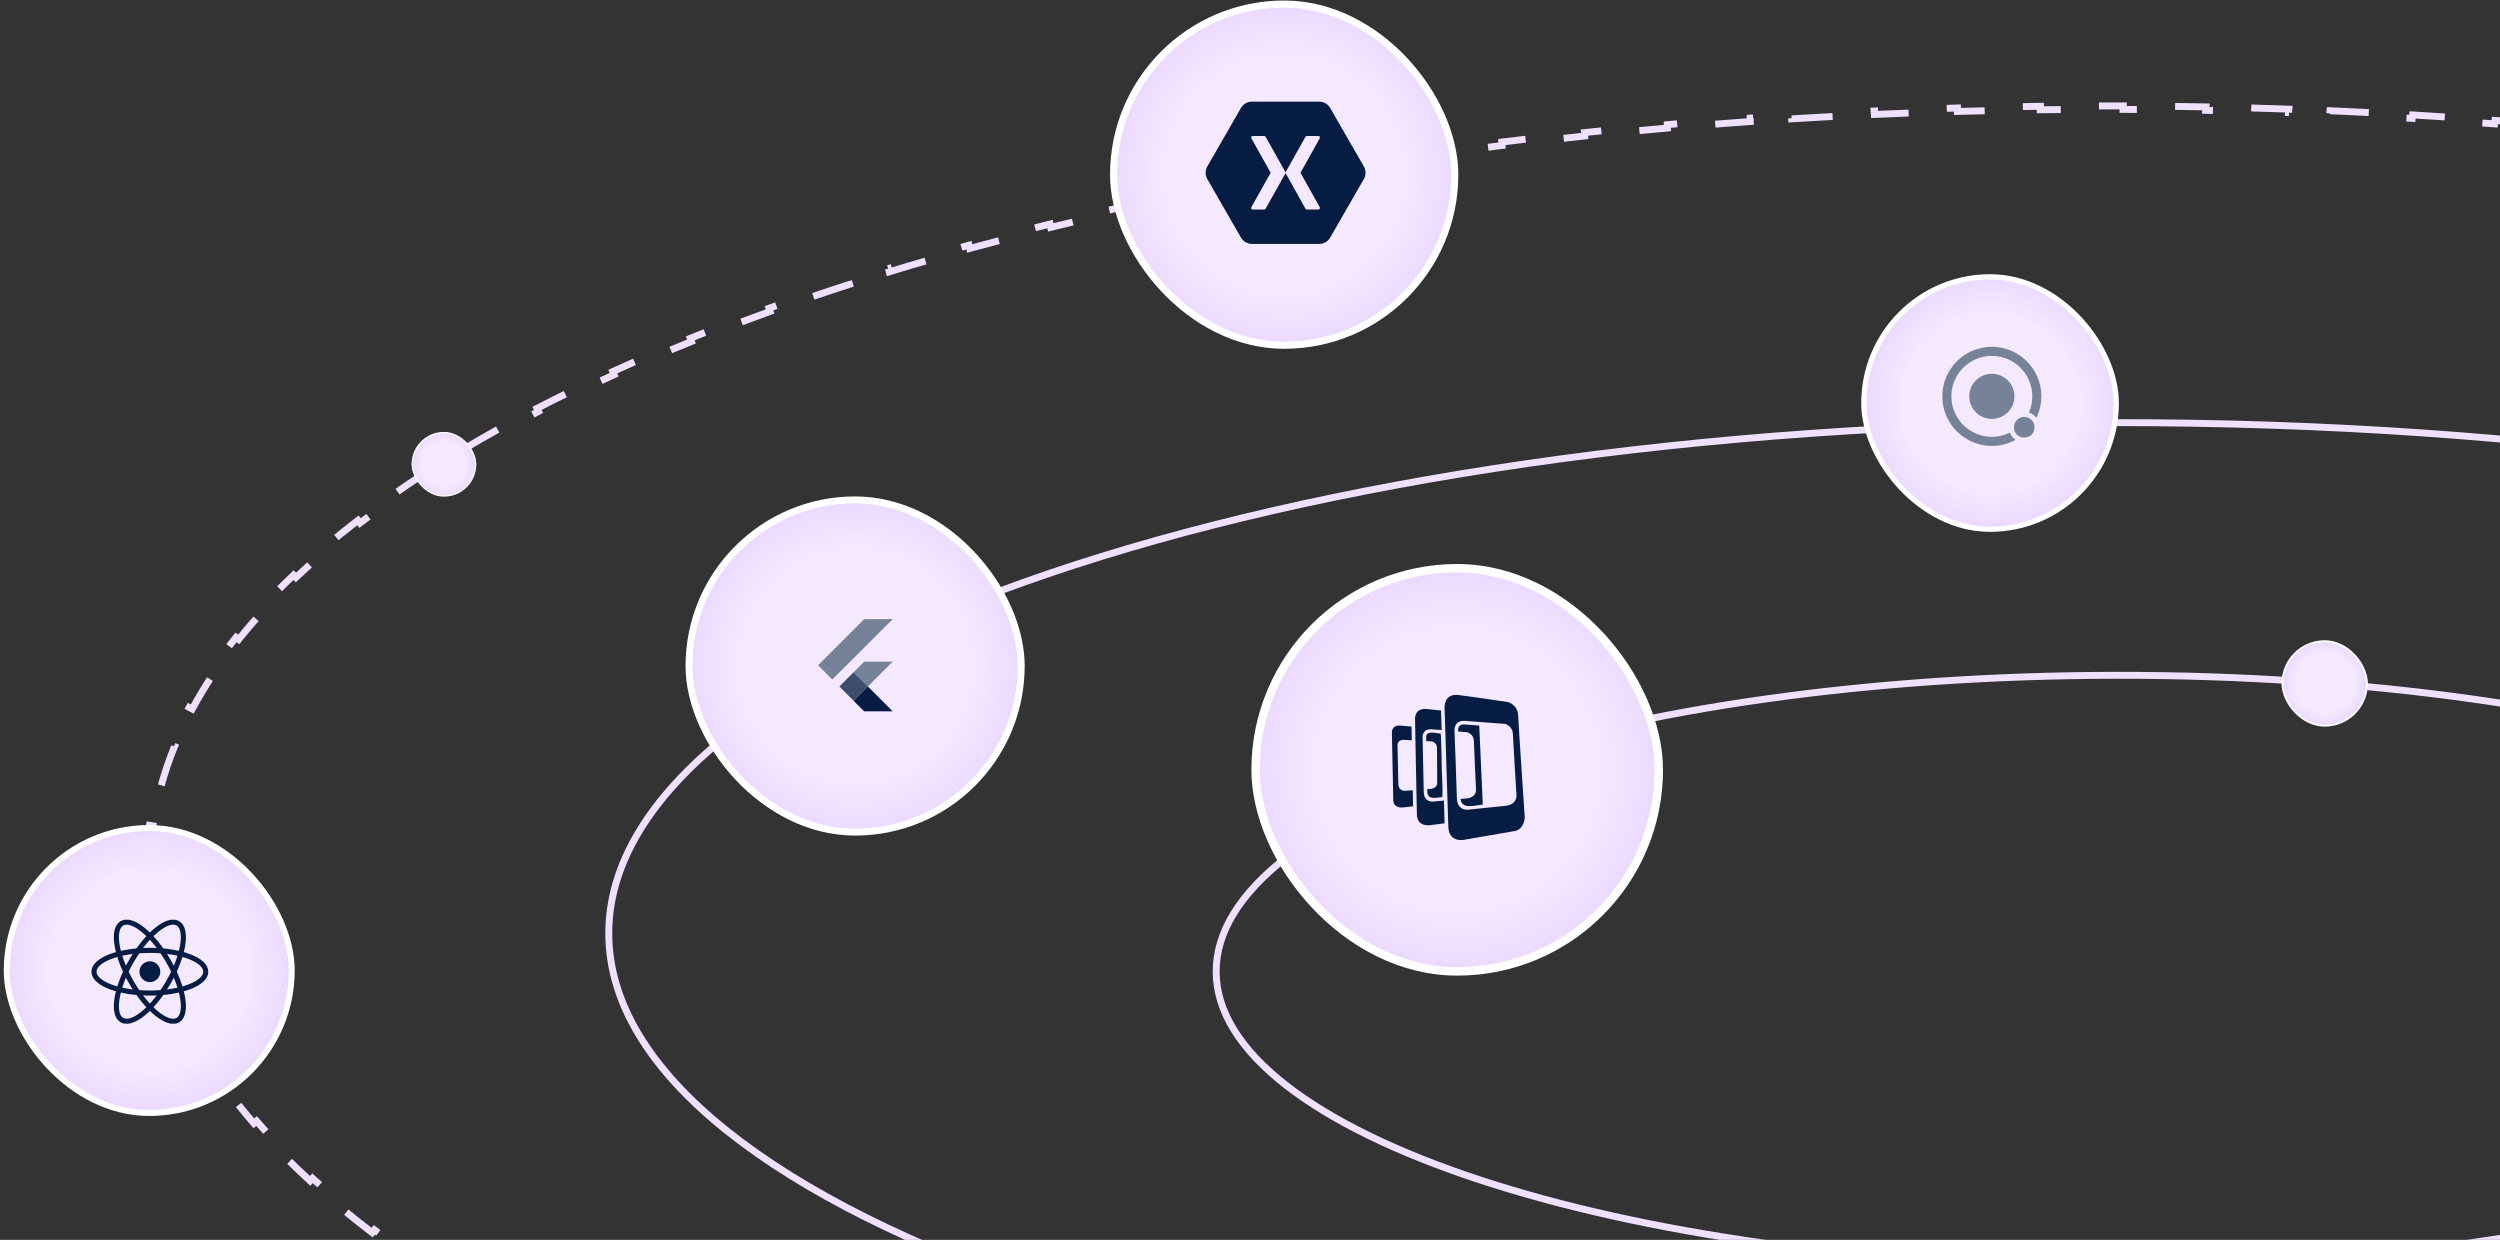 <svg xmlns="http://www.w3.org/2000/svg" width="492" height="244" viewBox="0 0 492 244" fill="none"><rect x="0" y="0" width="492" height="244" fill="#333333" stroke="none"/><path d="M824.726 172.885C825.062 175.556 825.225 178.242 825.208 180.942L824.526 180.971C824.518 182.308 824.465 183.648 824.368 184.991C824.271 186.335 824.129 187.673 823.944 189.006L824.62 189.066C824.246 191.757 823.696 194.427 822.974 197.074L822.316 196.926C821.609 199.516 820.736 202.086 819.701 204.633L820.332 204.861C819.31 207.374 818.132 209.864 816.801 212.33L816.203 212.032C814.926 214.399 813.507 216.745 811.949 219.068L812.511 219.426C810.998 221.682 809.355 223.916 807.587 226.126L807.061 225.719C805.373 227.83 803.568 229.92 801.65 231.988L802.141 232.435C800.285 234.436 798.325 236.416 796.262 238.373L795.804 237.893C793.837 239.759 791.776 241.607 789.623 243.433L790.051 243.941C787.981 245.697 785.828 247.434 783.593 249.151L783.193 248.621C781.041 250.273 778.813 251.907 776.509 253.523L776.884 254.072C774.643 255.644 772.331 257.198 769.951 258.733L769.6 258.168C767.31 259.645 764.957 261.104 762.54 262.546L762.87 263.125C760.536 264.518 758.144 265.894 755.695 267.253L755.386 266.663C752.998 267.989 750.556 269.298 748.061 270.59L748.352 271.19C745.923 272.448 743.444 273.691 740.916 274.917L740.641 274.309C738.199 275.494 735.711 276.664 733.178 277.818L733.437 278.433C730.938 279.572 728.396 280.696 725.811 281.804L725.567 281.182C723.071 282.252 720.536 283.308 717.961 284.349L718.191 284.976C715.657 286.001 713.086 287.011 710.478 288.007L710.261 287.374C707.709 288.349 705.12 289.309 702.498 290.256L702.703 290.893C700.142 291.817 697.549 292.728 694.924 293.624L694.731 292.983C692.135 293.869 689.508 294.742 686.85 295.601L687.032 296.247C684.45 297.081 681.839 297.903 679.2 298.711L679.029 298.062C676.405 298.866 673.752 299.657 671.073 300.434L671.234 301.086C668.63 301.841 666 302.584 663.346 303.314L663.194 302.66C660.551 303.386 657.883 304.1 655.191 304.801L655.333 305.458C652.708 306.142 650.059 306.813 647.388 307.472L647.254 306.813C644.595 307.469 641.913 308.112 639.209 308.743L639.333 309.404C636.692 310.021 634.029 310.625 631.347 311.217L631.23 310.554C628.555 311.145 625.86 311.723 623.145 312.289L623.253 312.954C620.6 313.507 617.928 314.048 615.238 314.577L615.137 313.911C612.449 314.44 609.743 314.957 607.02 315.462L607.112 316.13C604.45 316.623 601.77 317.105 599.073 317.576L598.988 316.907C596.295 317.376 593.586 317.834 590.861 318.281L590.94 318.951C588.263 319.389 585.57 319.816 582.863 320.231L582.791 319.56C580.097 319.973 577.387 320.375 574.663 320.766L574.728 321.438C572.037 321.823 569.332 322.198 566.613 322.561L566.555 321.887C563.861 322.247 561.152 322.595 558.431 322.932L558.482 323.606C555.778 323.941 553.062 324.265 550.332 324.577L550.287 323.902C547.594 324.21 544.888 324.507 542.17 324.793L542.209 325.469C539.493 325.755 536.765 326.029 534.025 326.292L533.993 325.616C531.302 325.875 528.599 326.123 525.886 326.359L525.912 327.036C523.197 327.273 520.471 327.499 517.734 327.713L517.713 327.036C515.014 327.248 512.303 327.449 509.583 327.639L509.598 328.317C506.888 328.506 504.168 328.684 501.438 328.852L501.429 328.174C498.718 328.34 495.997 328.496 493.267 328.64L493.27 329.319C490.565 329.462 487.852 329.594 485.13 329.716L485.133 329.037C482.413 329.158 479.684 329.269 476.947 329.369L476.938 330.048C474.238 330.146 471.53 330.234 468.814 330.311L468.827 329.631C466.115 329.708 463.395 329.774 460.667 329.829L460.648 330.509C457.937 330.564 455.219 330.608 452.493 330.641L452.518 329.962C449.814 329.995 447.102 330.017 444.384 330.029L444.353 330.708C441.633 330.72 438.907 330.721 436.174 330.711L436.21 330.032C433.513 330.022 430.81 330.002 428.101 329.971L428.059 330.65C425.348 330.619 422.631 330.577 419.909 330.525L419.955 329.846C418.594 329.819 417.233 329.79 415.869 329.759C414.506 329.727 413.144 329.693 411.784 329.656L411.732 330.335C409.011 330.262 406.297 330.177 403.591 330.083L403.648 329.404C400.943 329.309 398.246 329.204 395.557 329.089L395.494 329.768C392.769 329.651 390.052 329.524 387.343 329.387L387.411 328.708C384.703 328.571 382.004 328.423 379.313 328.265L379.24 328.943C376.529 328.784 373.826 328.614 371.132 328.434L371.211 327.756C368.5 327.574 365.799 327.383 363.107 327.181L363.022 327.858C360.326 327.656 357.64 327.443 354.963 327.22L355.053 326.543C352.339 326.317 349.635 326.081 346.942 325.834L346.847 326.51C344.151 326.263 341.466 326.005 338.792 325.738L338.893 325.062C336.192 324.791 333.503 324.51 330.825 324.219L330.718 324.894C328.022 324.601 325.337 324.297 322.663 323.983L322.776 323.309C320.092 322.993 317.42 322.668 314.76 322.331L314.641 323.006C311.945 322.665 309.26 322.314 306.588 321.952L306.713 321.278C304.042 320.917 301.385 320.545 298.74 320.163L298.61 320.835C295.918 320.446 293.239 320.046 290.573 319.636L290.709 318.964C288.042 318.553 285.388 318.132 282.748 317.7L282.606 318.371C279.931 317.933 277.27 317.485 274.623 317.026L274.772 316.357C272.108 315.895 269.46 315.422 266.826 314.939L266.671 315.608C264.014 315.12 261.372 314.622 258.746 314.113L258.908 313.446C256.249 312.931 253.607 312.405 250.981 311.868L250.813 312.534C248.174 311.995 245.552 311.445 242.948 310.884L243.123 310.219C240.471 309.649 237.838 309.067 235.222 308.474L235.04 309.137C232.421 308.543 229.82 307.939 227.237 307.324L227.426 306.663C224.785 306.033 222.162 305.393 219.56 304.741L219.363 305.401C216.759 304.748 214.174 304.085 211.61 303.411L211.814 302.754C209.19 302.064 206.587 301.363 204.006 300.651L203.795 301.306C201.206 300.591 198.64 299.866 196.096 299.129L196.316 298.476C193.713 297.722 191.133 296.957 188.577 296.18L188.349 296.831C185.782 296.05 183.239 295.259 180.721 294.456L180.957 293.808C178.376 292.985 175.82 292.15 173.291 291.303L173.045 291.948C170.505 291.098 167.992 290.236 165.506 289.362L165.76 288.721C163.202 287.822 160.673 286.911 158.173 285.988L157.909 286.627C155.396 285.699 152.913 284.759 150.46 283.808L150.734 283.173C148.21 282.194 145.718 281.203 143.259 280.199L142.974 280.829C140.487 279.814 138.034 278.787 135.616 277.747L135.912 277.122C133.435 276.057 130.995 274.98 128.591 273.89L128.284 274.511C125.828 273.398 123.412 272.272 121.035 271.134L121.354 270.519C118.939 269.362 116.565 268.192 114.232 267.01L113.899 267.619C111.483 266.395 109.112 265.157 106.786 263.907L107.133 263.305C104.775 262.038 102.465 260.757 100.202 259.463L99.841 260.056C97.499 258.717 95.207 257.364 92.968 255.997L93.345 255.413C91.045 254.009 88.801 252.592 86.613 251.16L86.219 251.733C83.975 250.266 81.79 248.783 79.665 247.287L80.077 246.726C77.877 245.177 75.743 243.613 73.674 242.035L73.243 242.582C71.092 240.942 69.013 239.286 67.007 237.616L67.46 237.086C65.398 235.37 63.413 233.638 61.508 231.891L61.032 232.401C59.052 230.586 57.157 228.756 55.349 226.91L55.849 226.424C53.967 224.503 52.18 222.567 50.489 220.615L49.963 221.073C48.19 219.027 46.523 216.963 44.962 214.883L45.517 214.46C43.904 212.31 42.407 210.143 41.03 207.962L40.447 208.343C39.004 206.058 37.69 203.756 36.509 201.437L37.12 201.107C35.903 198.719 34.828 196.315 33.898 193.897L33.258 194.167C32.289 191.647 31.475 189.111 30.82 186.559L31.482 186.36C30.818 183.774 30.319 181.173 29.989 178.559L29.312 178.676C28.975 176.004 28.813 173.318 28.829 170.619L29.512 170.59C29.52 169.253 29.572 167.912 29.669 166.569C29.767 165.226 29.908 163.888 30.093 162.555L29.418 162.494C29.791 159.803 30.342 157.133 31.064 154.487L31.722 154.634C32.428 152.044 33.301 149.475 34.337 146.928L33.706 146.7C34.728 144.187 35.906 141.696 37.236 139.23L37.834 139.528C39.111 137.161 40.531 134.815 42.089 132.492L41.527 132.134C43.04 129.878 44.682 127.644 46.45 125.434L46.976 125.841C48.665 123.731 50.469 121.641 52.388 119.572L51.897 119.125C53.752 117.124 55.713 115.145 57.775 113.187L58.234 113.668C60.2 111.801 62.261 109.954 64.415 108.127L63.987 107.619C66.056 105.863 68.21 104.126 70.445 102.41L70.845 102.94C72.997 101.287 75.225 99.653 77.528 98.037L77.154 97.489C79.395 95.916 81.706 94.363 84.087 92.828L84.438 93.392C86.727 91.916 89.081 90.456 91.497 89.014L91.168 88.436C93.502 87.043 95.894 85.667 98.342 84.308L98.652 84.897C101.04 83.572 103.482 82.263 105.977 80.97L105.685 80.371C108.115 79.112 110.594 77.869 113.122 76.643L113.396 77.251C115.839 76.066 118.327 74.897 120.859 73.742L120.601 73.127C123.1 71.988 125.642 70.865 128.226 69.757L128.47 70.378C130.966 69.308 133.502 68.253 136.076 67.212L135.846 66.584C138.38 65.559 140.951 64.549 143.559 63.553L143.776 64.186C146.329 63.212 148.917 62.251 151.54 61.305L151.335 60.667C153.896 59.743 156.489 58.833 159.114 57.936L159.306 58.578C161.902 57.691 164.53 56.818 167.187 55.959L167.006 55.314C169.588 54.479 172.198 53.658 174.837 52.849L175.008 53.498C177.633 52.694 180.285 51.903 182.965 51.126L182.804 50.474C185.408 49.719 188.037 48.976 190.692 48.246L190.843 48.901C193.486 48.174 196.154 47.46 198.846 46.759L198.704 46.102C201.33 45.419 203.979 44.748 206.65 44.089L206.783 44.748C209.443 44.092 212.125 43.448 214.829 42.817L214.704 42.156C217.346 41.54 220.008 40.935 222.691 40.343L222.807 41.006C225.483 40.416 228.178 39.837 230.893 39.272L230.784 38.607C233.438 38.054 236.11 37.512 238.8 36.983L238.9 37.649C241.588 37.12 244.294 36.603 247.018 36.098L246.925 35.431C249.588 34.937 252.268 34.455 254.964 33.985L255.05 34.654C257.742 34.184 260.451 33.726 263.176 33.28L263.098 32.61C265.775 32.171 268.467 31.744 271.175 31.329L271.247 32C273.941 31.587 276.65 31.185 279.375 30.795L279.31 30.122C282.001 29.737 284.705 29.363 287.424 29L287.482 29.673C290.177 29.314 292.885 28.965 295.607 28.628L295.555 27.954C298.259 27.619 300.976 27.296 303.705 26.983L303.75 27.658C306.444 27.35 309.15 27.053 311.868 26.767L311.829 26.091C314.545 25.806 317.273 25.531 320.012 25.268L320.045 25.944C322.736 25.686 325.438 25.438 328.152 25.201L328.125 24.524C330.841 24.288 333.567 24.062 336.304 23.847L336.324 24.524C339.024 24.312 341.734 24.111 344.454 23.921L344.44 23.244C347.15 23.054 349.87 22.876 352.599 22.709L352.608 23.387C355.32 23.22 358.041 23.065 360.771 22.92L360.768 22.242C363.472 22.099 366.186 21.966 368.908 21.845L368.905 22.523C371.625 22.402 374.354 22.291 377.091 22.192L377.099 21.513C379.8 21.414 382.508 21.327 385.224 21.25L385.21 21.929C387.923 21.852 390.643 21.786 393.371 21.731L393.39 21.052C396.101 20.997 398.819 20.953 401.544 20.919L401.519 21.599C404.224 21.566 406.936 21.543 409.654 21.531L409.684 20.852C412.404 20.84 415.131 20.839 417.863 20.849L417.828 21.529C420.525 21.538 423.228 21.559 425.937 21.59L425.978 20.91C428.689 20.941 431.406 20.983 434.129 21.036L434.083 21.715C435.443 21.741 436.805 21.77 438.168 21.802C439.532 21.833 440.894 21.867 442.253 21.904L442.305 21.225C445.026 21.299 447.74 21.383 450.447 21.478L450.39 22.157C453.094 22.251 455.791 22.356 458.481 22.471L458.543 21.792C461.268 21.909 463.986 22.036 466.694 22.174L466.626 22.852C469.334 22.99 472.034 23.137 474.724 23.296L474.798 22.617C477.509 22.777 480.212 22.947 482.905 23.127L482.827 23.805C485.537 23.986 488.239 24.178 490.931 24.38L491.015 23.702C493.711 23.905 496.398 24.117 499.075 24.34L498.985 25.017C501.699 25.243 504.402 25.48 507.096 25.727L507.191 25.05C509.886 25.297 512.571 25.555 515.246 25.823L515.145 26.499C517.845 26.769 520.535 27.05 523.213 27.341L523.32 26.666C526.016 26.959 528.701 27.263 531.375 27.577L531.262 28.252C533.946 28.567 536.618 28.893 539.278 29.229L539.396 28.555C542.093 28.896 544.777 29.247 547.449 29.609L547.325 30.282C549.995 30.643 552.653 31.015 555.297 31.398L555.428 30.725C558.12 31.114 560.799 31.514 563.464 31.925L563.328 32.596C565.996 33.007 568.65 33.428 571.289 33.86L571.432 33.19C574.107 33.627 576.768 34.075 579.414 34.534L579.265 35.204C581.929 35.666 584.578 36.138 587.212 36.621L587.367 35.953C590.024 36.44 592.666 36.938 595.292 37.447L595.13 38.114C597.789 38.63 600.431 39.156 603.056 39.692L603.225 39.026C605.863 39.566 608.485 40.116 611.09 40.677L610.915 41.341C613.566 41.912 616.2 42.494 618.815 43.086L618.997 42.423C621.617 43.017 624.218 43.621 626.8 44.237L626.611 44.898C629.253 45.527 631.875 46.168 634.478 46.819L634.674 46.16C637.279 46.812 639.864 47.475 642.428 48.149L642.224 48.807C644.848 49.496 647.451 50.198 650.031 50.91L650.243 50.255C652.831 50.969 655.397 51.694 657.941 52.431L657.721 53.084C660.325 53.838 662.905 54.604 665.461 55.38L665.689 54.73C668.256 55.51 670.799 56.302 673.317 57.105L673.08 57.753C675.662 58.576 678.218 59.411 680.747 60.257L680.992 59.612C683.533 60.463 686.046 61.325 688.532 62.198L688.277 62.84C690.835 63.739 693.365 64.649 695.864 65.572L696.129 64.934C698.642 65.861 701.125 66.801 703.578 67.752L703.303 68.387C705.828 69.366 708.32 70.358 710.779 71.362L711.064 70.731C713.55 71.746 716.003 72.773 718.422 73.813L718.126 74.439C720.602 75.503 723.043 76.581 725.446 77.67L725.754 77.05C728.209 78.162 730.626 79.288 733.003 80.427L732.683 81.042C735.098 82.198 737.473 83.368 739.806 84.55L740.139 83.941C742.554 85.165 744.926 86.403 747.252 87.654L746.905 88.255C749.262 89.522 751.573 90.803 753.835 92.097L754.197 91.504C756.539 92.843 758.83 94.197 761.07 95.564L760.693 96.147C762.992 97.551 765.237 98.969 767.425 100.4L767.819 99.827C770.063 101.295 772.248 102.777 774.372 104.273L773.96 104.834C776.16 106.383 778.295 107.947 780.363 109.525L780.795 108.978C782.945 110.618 785.024 112.274 787.031 113.944L786.578 114.474C788.64 116.191 790.625 117.923 792.53 119.669L793.006 119.159C794.985 120.974 796.88 122.805 798.689 124.651L798.189 125.137C800.071 127.057 801.858 128.994 803.548 130.945L804.074 130.487C805.847 132.534 807.515 134.598 809.075 136.677L808.521 137.101C810.134 139.251 811.63 141.417 813.008 143.599L813.591 143.217C815.033 145.502 816.347 147.804 817.529 150.123L816.917 150.454C818.134 152.841 819.21 155.245 820.14 157.663L820.779 157.394C821.749 159.913 822.563 162.45 823.218 165.002L822.556 165.2C823.22 167.786 823.719 170.387 824.048 173.002L824.726 172.885Z" stroke="#EFE0FF" stroke-width="1.362" stroke-dasharray="8.17 8.17"></path><path d="M713.609 183.243C713.647 196.897 705.532 210.015 690.586 222.049C675.646 234.078 653.967 244.949 627.107 254.098C573.393 272.394 499.106 283.759 416.985 283.831C334.864 283.903 260.515 272.669 206.7 254.467C179.79 245.365 158.051 234.533 143.045 222.53C128.032 210.522 119.845 197.418 119.807 183.764C119.77 170.111 127.885 156.993 142.831 144.958C157.771 132.929 179.449 122.059 206.31 112.91C260.023 94.614 334.31 83.249 416.431 83.177C498.553 83.105 572.902 94.339 626.716 112.541C653.627 121.643 675.365 132.475 690.372 144.478C705.384 156.486 713.572 169.59 713.609 183.243Z" stroke="#EFE0FF" stroke-width="1.362"></path><path d="M594.13 190.928C594.151 198.755 589.374 206.327 580.459 213.317C571.553 220.301 558.612 226.625 542.553 231.952C510.443 242.605 466.017 249.227 416.895 249.27C367.773 249.313 323.312 242.769 291.143 232.173C275.055 226.874 262.079 220.573 253.134 213.604C244.18 206.63 239.361 199.067 239.34 191.239C239.318 183.412 244.095 175.84 253.01 168.85C261.917 161.866 274.858 155.542 290.916 150.215C323.027 139.562 367.452 132.94 416.574 132.897C465.696 132.854 510.158 139.398 542.327 149.994C558.415 155.293 571.391 161.594 580.336 168.562C589.289 175.537 594.108 183.1 594.13 190.928Z" stroke="#EFE0FF" stroke-width="1.362"></path><rect x="366.806" y="54.479" width="49.673" height="49.673" rx="24.837" fill="url(#paint0_radial_4542_17458)"></rect><rect x="366.806" y="54.479" width="49.673" height="49.673" rx="24.837" stroke="white" stroke-width="1.035"></rect><path d="M400.87 82.04L400.788 82.228L400.648 82.076C400.318 81.698 399.897 81.409 399.427 81.234L399.296 81.184L399.35 81.057C399.753 80.089 399.962 79.051 399.959 78.003C399.959 73.611 396.388 70.037 391.993 70.037C387.598 70.037 384.03 73.608 384.03 78C384.03 82.393 387.607 85.967 391.996 85.967C393.19 85.967 394.339 85.709 395.408 85.198L395.535 85.138L395.589 85.262C395.786 85.725 396.094 86.128 396.487 86.443L396.646 86.572L396.465 86.668C395.084 87.382 393.551 87.753 391.996 87.75C386.62 87.75 382.246 83.376 382.246 78C382.246 72.62 386.62 68.25 391.996 68.25C397.376 68.25 401.746 72.62 401.746 78C401.746 79.406 401.454 80.764 400.87 82.04ZM391.996 82.443C389.542 82.44 387.556 80.454 387.553 78C387.556 75.546 389.542 73.559 391.996 73.556C394.45 73.559 396.437 75.546 396.44 78C396.437 80.454 394.45 82.44 391.996 82.443ZM400.401 84.075C400.401 82.954 399.493 82.049 398.376 82.049C397.255 82.049 396.347 82.954 396.347 84.075C396.347 86.775 400.401 86.775 400.401 84.075Z" fill="#768297"></path><rect x="1.326" y="162.95" width="56.088" height="56.088" rx="28.044" fill="url(#paint1_radial_4542_17458)"></rect><rect x="1.326" y="162.95" width="56.088" height="56.088" rx="28.044" stroke="white" stroke-width="1.168"></rect><g clip-path="url(#clip0_4542_17458)"><path d="M29.497 193.282C30.629 193.282 31.547 192.364 31.547 191.232C31.547 190.099 30.629 189.182 29.497 189.182C28.365 189.182 27.447 190.099 27.447 191.232C27.447 192.364 28.365 193.282 29.497 193.282Z" fill="#061C42"></path><path d="M29.498 195.432C35.573 195.432 40.498 193.551 40.498 191.232C40.498 188.912 35.573 187.032 29.498 187.032C23.423 187.032 18.498 188.912 18.498 191.232C18.498 193.551 23.423 195.432 29.498 195.432Z" stroke="#061C42"></path><path d="M25.86 193.332C28.898 198.593 32.989 201.918 34.998 200.758C37.006 199.598 36.172 194.393 33.135 189.132C30.097 183.871 26.006 180.546 23.997 181.705C21.989 182.865 22.823 188.071 25.86 193.332Z" stroke="#061C42"></path><path d="M25.86 189.132C22.823 194.393 21.989 199.598 23.997 200.758C26.006 201.918 30.097 198.593 33.135 193.332C36.172 188.07 37.006 182.865 34.998 181.705C32.989 180.546 28.898 183.87 25.86 189.132Z" stroke="#061C42"></path></g><rect x="81.13" y="85.13" width="12.483" height="12.483" rx="6.242" fill="url(#paint2_radial_4542_17458)"></rect><rect x="81.13" y="85.13" width="12.483" height="12.483" rx="6.242" stroke="white" stroke-width="0.26"></rect><rect x="449.173" y="126.173" width="16.653" height="16.653" rx="8.327" fill="url(#paint3_radial_4542_17458)"></rect><rect x="449.173" y="126.173" width="16.653" height="16.653" rx="8.327" stroke="white" stroke-width="0.347"></rect><rect x="247.1" y="111.823" width="79.351" height="79.351" rx="39.676" fill="url(#paint4_radial_4542_17458)"></rect><rect x="247.1" y="111.823" width="79.351" height="79.351" rx="39.676" stroke="white" stroke-width="1.653"></rect><path d="M298.78 140.843C298.695 138.631 296.751 138.167 296.751 138.167C296.751 138.167 290.013 137.152 287.06 136.783C284.107 136.413 284.291 139.274 284.291 139.274C284.291 139.274 284.962 160.131 285.031 162.714C285.111 165.792 287.984 165.297 287.984 165.297L298.136 163.541C299.982 163.172 300.074 160.866 300.074 160.866C300.074 160.866 298.874 143.258 298.78 140.843C298.874 143.258 298.695 138.631 298.78 140.843ZM296.509 158.56L288.96 159.342C288.96 159.342 286.761 159.677 286.712 157.006C286.676 155.038 286.24 143.766 286.24 143.766C286.24 143.766 286.089 141.698 288.351 141.868C290.66 142.039 296.193 142.461 296.193 142.461C296.193 142.461 297.674 142.813 297.739 144.501C297.808 146.336 298.448 156.524 298.448 156.524C298.448 156.524 298.614 158.199 296.509 158.56Z" fill="#061C42"></path><path d="M278.029 155.522L276.634 155.621C276.634 155.621 275.227 155.811 275.195 154.272C275.172 153.137 275.031 146.698 275.031 146.698C275.031 146.698 274.934 145.506 276.381 145.603C276.748 145.627 277.268 145.66 277.842 145.695C277.822 144.627 277.805 143.693 277.792 142.983C276.995 142.923 276.25 142.858 275.718 142.802C273.806 142.591 273.923 144.196 273.923 144.196C273.923 144.196 274.154 156.006 274.197 157.454C274.249 159.18 276.108 158.9 276.108 158.9L278.092 158.688C278.075 157.832 278.052 156.74 278.029 155.522Z" fill="#061C42"></path><path d="M283.576 144.787C283.57 144.636 283.545 144.499 283.507 144.376C282.896 144.327 281.364 143.928 280.872 144.447C280.561 144.773 280.689 145.462 280.697 145.854C281.354 145.891 281.808 145.917 281.808 145.917C281.808 145.917 282.756 146.119 282.797 147.091C282.841 148.15 282.835 154.084 282.835 154.084C282.835 154.084 282.942 155.052 281.597 155.257L280.891 155.309C280.895 155.52 280.899 155.689 280.901 155.815C280.93 157.507 282.73 156.965 283.858 156.855C283.956 155.06 283.783 153.211 283.743 151.416C283.695 149.207 283.676 146.994 283.576 144.787C283.637 146.138 283.57 144.636 283.576 144.787Z" fill="#061C42"></path><path d="M284.16 157.549L282.126 157.745C282.126 157.745 280.229 158.017 280.189 155.832C280.159 154.219 279.968 145.078 279.968 145.078C279.968 145.078 279.837 143.388 281.783 143.524C282.283 143.558 282.971 143.614 283.72 143.674C283.664 141.921 283.619 140.537 283.596 139.825C282.571 139.725 281.605 139.624 280.891 139.542C278.319 139.25 278.481 141.524 278.481 141.524C278.481 141.524 278.786 158.292 278.846 160.341C278.916 162.79 281.418 162.396 281.418 162.396L284.298 162.028C284.269 161.074 284.221 159.473 284.16 157.549Z" fill="#061C42"></path><path d="M288.297 142.58C287.937 142.552 287.5 142.576 287.233 142.857C286.951 143.152 286.946 143.571 286.962 143.95C287.982 144.039 288.723 144.104 288.723 144.104C288.723 144.104 289.997 144.391 290.055 145.772C290.114 147.275 290.479 155.437 290.479 155.437C290.479 155.437 290.622 156.81 288.81 157.106L287.439 157.238C287.62 159.382 290.393 158.477 291.812 158.33C291.666 155.106 291.215 145.133 291.113 142.792C290.037 142.708 289.01 142.631 288.297 142.58C289.01 142.631 288.226 142.575 288.297 142.58Z" fill="#061C42"></path><rect x="135.595" y="98.378" width="65.382" height="65.382" rx="32.691" fill="url(#paint5_radial_4542_17458)"></rect><rect x="135.595" y="98.378" width="65.382" height="65.382" rx="32.691" stroke="white" stroke-width="1.362"></rect><path d="M170.066 121.853L175.691 121.847L166.254 131.279L163.794 133.725L160.996 130.923L170.066 121.853ZM170.014 130.275C170.087 130.178 170.221 130.226 170.323 130.214L175.686 130.215L170.798 135.098L167.985 132.302L170.014 130.275Z" fill="#768297"></path><path d="M165.182 135.103L167.985 132.302L170.798 135.098L170.81 135.11L167.986 137.908L165.182 135.103Z" fill="#3D4E6C"></path><path d="M167.986 137.908L170.81 135.11L175.688 139.993C173.851 139.998 172.014 139.992 170.177 139.996C170.072 140.02 170.008 139.924 169.941 139.865L167.986 137.908Z" fill="#061C42"></path><rect x="219.156" y="0.8" width="67.144" height="67.144" rx="33.572" fill="url(#paint6_radial_4542_17458)"></rect><rect x="219.156" y="0.8" width="67.144" height="67.144" rx="33.572" stroke="white" stroke-width="1.399"></rect><path d="M246.347 20.002C245.92 20.008 245.503 20.123 245.133 20.337C244.764 20.55 244.456 20.855 244.237 21.221L237.584 32.781C237.376 33.154 237.268 33.574 237.268 34.002C237.268 34.429 237.376 34.849 237.584 35.222L244.237 46.781C244.665 47.515 245.496 47.999 246.347 48H259.655C260.081 47.994 260.499 47.879 260.868 47.665C261.237 47.452 261.546 47.147 261.764 46.781L268.418 35.222C268.625 34.849 268.734 34.429 268.734 34.002C268.734 33.574 268.625 33.154 268.418 32.781L261.764 21.222C261.546 20.856 261.237 20.551 260.868 20.338C260.499 20.124 260.081 20.009 259.655 20.003L246.347 20.002ZM246.468 26.763C246.486 26.761 246.505 26.761 246.524 26.763H248.818C248.87 26.765 248.92 26.779 248.964 26.805C249.008 26.831 249.044 26.868 249.07 26.912L252.964 33.851C252.984 33.886 252.996 33.924 253.001 33.964C253.005 33.924 253.018 33.886 253.037 33.851L256.922 26.912C256.949 26.867 256.987 26.83 257.032 26.803C257.078 26.777 257.129 26.763 257.182 26.763H259.478C259.681 26.766 259.833 27.021 259.738 27.201L255.936 34L259.738 40.79C259.843 40.971 259.686 41.239 259.478 41.236H257.183C257.129 41.235 257.077 41.22 257.031 41.193C256.985 41.165 256.947 41.126 256.921 41.079L253.037 34.141C253.018 34.105 253.005 34.066 253.001 34.026C252.996 34.066 252.984 34.104 252.964 34.139L249.07 41.077C249.045 41.123 249.009 41.161 248.965 41.189C248.921 41.217 248.87 41.232 248.818 41.235H246.524C246.314 41.237 246.16 40.97 246.263 40.789L250.065 34L246.263 27.201C246.171 27.037 246.283 26.798 246.468 26.763Z" fill="#061C42"></path><defs><radialGradient id="paint0_radial_4542_17458" cx="0" cy="0" r="1" gradientUnits="userSpaceOnUse" gradientTransform="translate(391.643 79.316) rotate(90) scale(25.354)"><stop offset="0.689" stop-color="#F4E9FF"></stop><stop offset="1" stop-color="#EAD8FF"></stop></radialGradient><radialGradient id="paint1_radial_4542_17458" cx="0" cy="0" r="1" gradientUnits="userSpaceOnUse" gradientTransform="translate(29.37 190.994) rotate(90) scale(28.628)"><stop offset="0.689" stop-color="#F4E9FF"></stop><stop offset="1" stop-color="#EAD8FF"></stop></radialGradient><radialGradient id="paint2_radial_4542_17458" cx="0" cy="0" r="1" gradientUnits="userSpaceOnUse" gradientTransform="translate(87.372 91.372) rotate(90) scale(6.372)"><stop offset="0.689" stop-color="#F4E9FF"></stop><stop offset="1" stop-color="#EAD8FF"></stop></radialGradient><radialGradient id="paint3_radial_4542_17458" cx="0" cy="0" r="1" gradientUnits="userSpaceOnUse" gradientTransform="translate(457.5 134.5) rotate(90) scale(8.5)"><stop offset="0.689" stop-color="#F4E9FF"></stop><stop offset="1" stop-color="#EAD8FF"></stop></radialGradient><radialGradient id="paint4_radial_4542_17458" cx="0" cy="0" r="1" gradientUnits="userSpaceOnUse" gradientTransform="translate(286.775 151.498) rotate(90) scale(40.502)"><stop offset="0.689" stop-color="#F4E9FF"></stop><stop offset="1" stop-color="#EAD8FF"></stop></radialGradient><radialGradient id="paint5_radial_4542_17458" cx="0" cy="0" r="1" gradientUnits="userSpaceOnUse" gradientTransform="translate(168.286 131.069) rotate(90) scale(33.372)"><stop offset="0.689" stop-color="#F4E9FF"></stop><stop offset="1" stop-color="#EAD8FF"></stop></radialGradient><radialGradient id="paint6_radial_4542_17458" cx="0" cy="0" r="1" gradientUnits="userSpaceOnUse" gradientTransform="translate(252.728 34.372) rotate(90) scale(34.271)"><stop offset="0.689" stop-color="#F4E9FF"></stop><stop offset="1" stop-color="#EAD8FF"></stop></radialGradient><clipPath id="clip0_4542_17458"><rect width="23" height="20.463" fill="white" transform="translate(17.998 181)"></rect></clipPath></defs></svg>